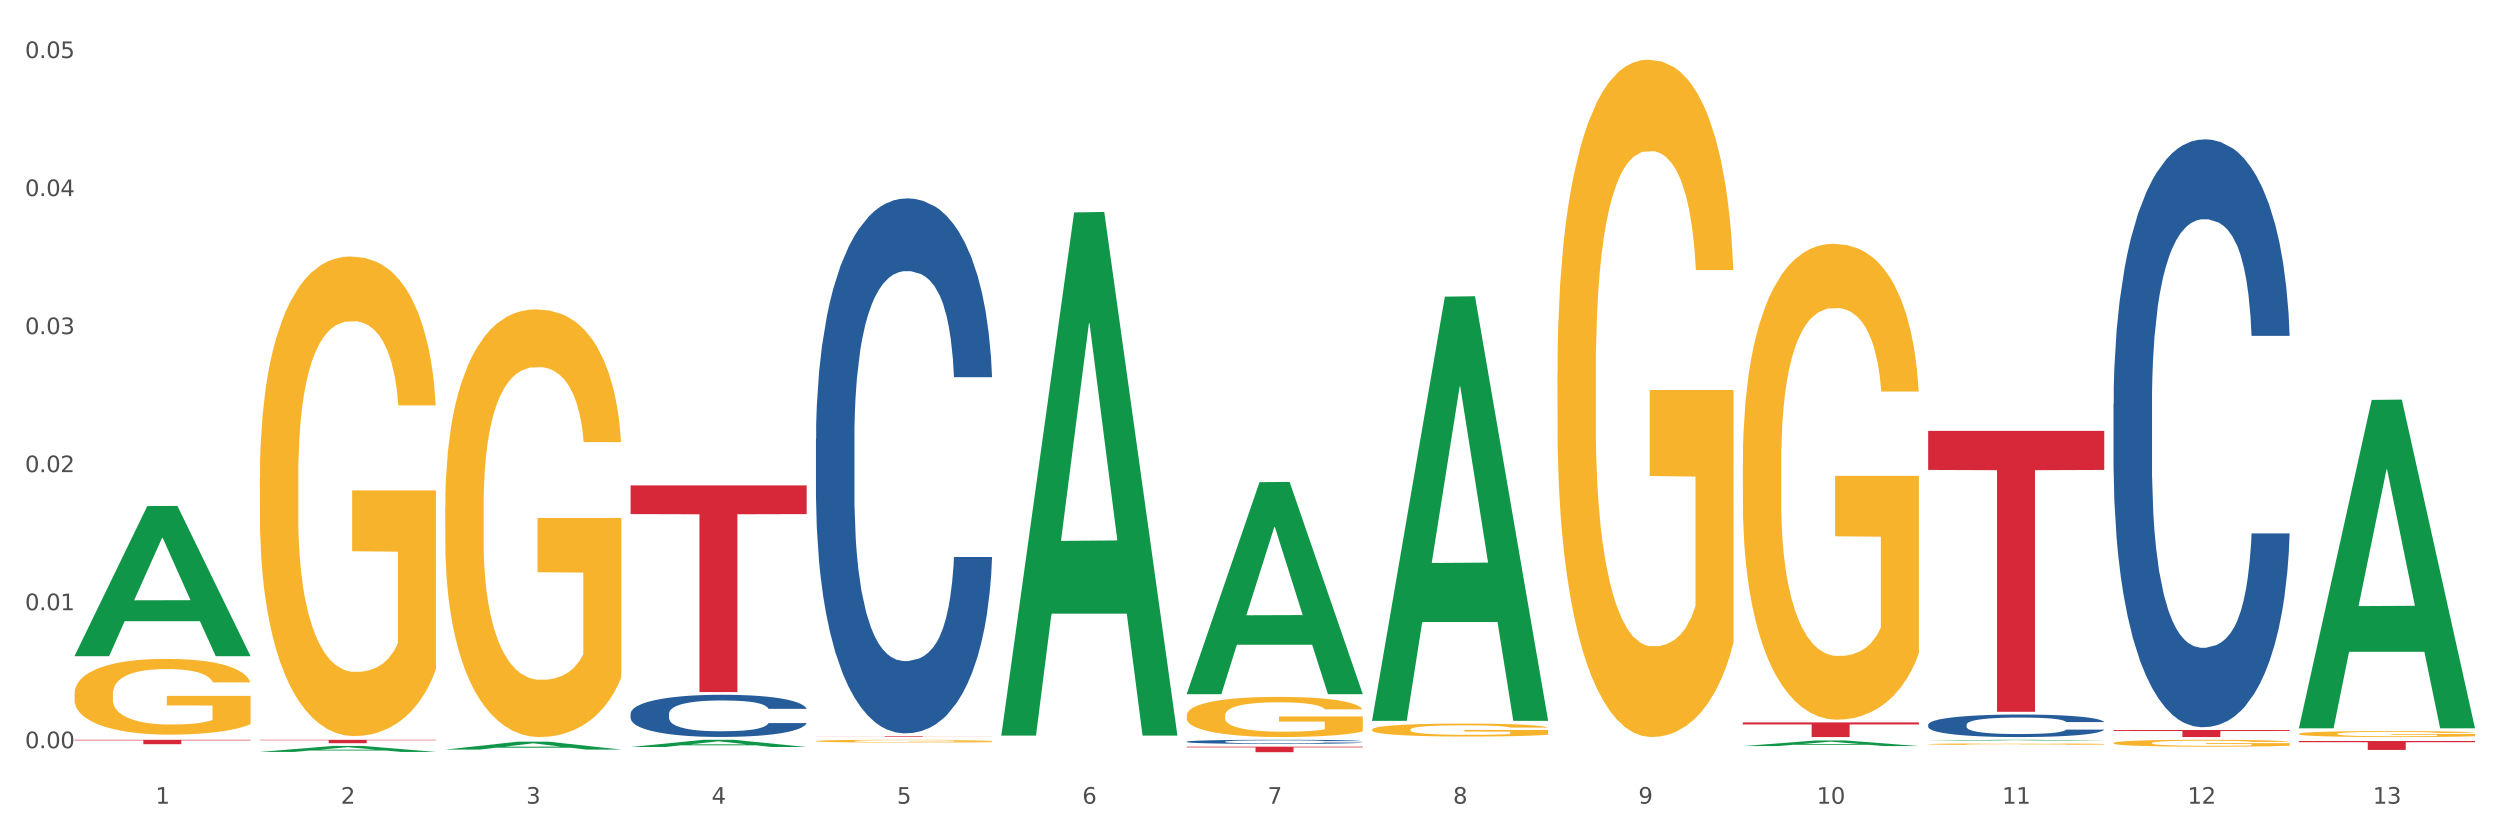 <?xml version="1.0" encoding="utf-8" standalone="no"?>
<!DOCTYPE svg PUBLIC "-//W3C//DTD SVG 1.1//EN"
  "http://www.w3.org/Graphics/SVG/1.1/DTD/svg11.dtd">
<svg xmlns:xlink="http://www.w3.org/1999/xlink" width="1080pt" height="360pt" viewBox="0 0 1080 360" xmlns="http://www.w3.org/2000/svg" version="1.1">
 <rect x="0" y="0" width="1080" height="360" fill="#333333" stroke="none"/>
 <defs>
  <style type="text/css">*{stroke-linejoin: round; stroke-linecap: butt}</style>
 </defs>
 <g id="figure_1">
  <g id="patch_1">
   <path d="M 0 360 
L 1080 360 
L 1080 0 
L 0 0 
z
" style="fill: #ffffff; stroke: #ffffff; stroke-linejoin: miter"/>
  </g>
  <g id="axes_1">
   <g id="matplotlib.axis_1">
    <g id="xtick_1">
     <g id="text_1">
      <!-- 1 -->
      <g style="fill: #4d4d4d" transform="translate(67.159 347.204) scale(0.096 -0.096)">
       <defs>
        <path id="DejaVuSans-31" d="M 794 531 
L 1825 531 
L 1825 4091 
L 703 3866 
L 703 4441 
L 1819 4666 
L 2450 4666 
L 2450 531 
L 3481 531 
L 3481 0 
L 794 0 
L 794 531 
z
" transform="scale(0.016)"/>
       </defs>
       <use xlink:href="#DejaVuSans-31"/>
      </g>
     </g>
    </g>
    <g id="xtick_2">
     <g id="text_2">
      <!-- 2 -->
      <g style="fill: #4d4d4d" transform="translate(147.238 347.204) scale(0.096 -0.096)">
       <defs>
        <path id="DejaVuSans-32" d="M 1228 531 
L 3431 531 
L 3431 0 
L 469 0 
L 469 531 
Q 828 903 1448 1529 
Q 2069 2156 2228 2338 
Q 2531 2678 2651 2914 
Q 2772 3150 2772 3378 
Q 2772 3750 2511 3984 
Q 2250 4219 1831 4219 
Q 1534 4219 1204 4116 
Q 875 4013 500 3803 
L 500 4441 
Q 881 4594 1212 4672 
Q 1544 4750 1819 4750 
Q 2544 4750 2975 4387 
Q 3406 4025 3406 3419 
Q 3406 3131 3298 2873 
Q 3191 2616 2906 2266 
Q 2828 2175 2409 1742 
Q 1991 1309 1228 531 
z
" transform="scale(0.016)"/>
       </defs>
       <use xlink:href="#DejaVuSans-32"/>
      </g>
     </g>
    </g>
    <g id="xtick_3">
     <g id="text_3">
      <!-- 3 -->
      <g style="fill: #4d4d4d" transform="translate(227.317 347.204) scale(0.096 -0.096)">
       <defs>
        <path id="DejaVuSans-33" d="M 2597 2516 
Q 3050 2419 3304 2112 
Q 3559 1806 3559 1356 
Q 3559 666 3084 287 
Q 2609 -91 1734 -91 
Q 1441 -91 1130 -33 
Q 819 25 488 141 
L 488 750 
Q 750 597 1062 519 
Q 1375 441 1716 441 
Q 2309 441 2620 675 
Q 2931 909 2931 1356 
Q 2931 1769 2642 2001 
Q 2353 2234 1838 2234 
L 1294 2234 
L 1294 2753 
L 1863 2753 
Q 2328 2753 2575 2939 
Q 2822 3125 2822 3475 
Q 2822 3834 2567 4026 
Q 2313 4219 1838 4219 
Q 1578 4219 1281 4162 
Q 984 4106 628 3988 
L 628 4550 
Q 988 4650 1302 4700 
Q 1616 4750 1894 4750 
Q 2613 4750 3031 4423 
Q 3450 4097 3450 3541 
Q 3450 3153 3228 2886 
Q 3006 2619 2597 2516 
z
" transform="scale(0.016)"/>
       </defs>
       <use xlink:href="#DejaVuSans-33"/>
      </g>
     </g>
    </g>
    <g id="xtick_4">
     <g id="text_4">
      <!-- 4 -->
      <g style="fill: #4d4d4d" transform="translate(307.396 347.204) scale(0.096 -0.096)">
       <defs>
        <path id="DejaVuSans-34" d="M 2419 4116 
L 825 1625 
L 2419 1625 
L 2419 4116 
z
M 2253 4666 
L 3047 4666 
L 3047 1625 
L 3713 1625 
L 3713 1100 
L 3047 1100 
L 3047 0 
L 2419 0 
L 2419 1100 
L 313 1100 
L 313 1709 
L 2253 4666 
z
" transform="scale(0.016)"/>
       </defs>
       <use xlink:href="#DejaVuSans-34"/>
      </g>
     </g>
    </g>
    <g id="xtick_5">
     <g id="text_5">
      <!-- 5 -->
      <g style="fill: #4d4d4d" transform="translate(387.475 347.204) scale(0.096 -0.096)">
       <defs>
        <path id="DejaVuSans-35" d="M 691 4666 
L 3169 4666 
L 3169 4134 
L 1269 4134 
L 1269 2991 
Q 1406 3038 1543 3061 
Q 1681 3084 1819 3084 
Q 2600 3084 3056 2656 
Q 3513 2228 3513 1497 
Q 3513 744 3044 326 
Q 2575 -91 1722 -91 
Q 1428 -91 1123 -41 
Q 819 9 494 109 
L 494 744 
Q 775 591 1075 516 
Q 1375 441 1709 441 
Q 2250 441 2565 725 
Q 2881 1009 2881 1497 
Q 2881 1984 2565 2268 
Q 2250 2553 1709 2553 
Q 1456 2553 1204 2497 
Q 953 2441 691 2322 
L 691 4666 
z
" transform="scale(0.016)"/>
       </defs>
       <use xlink:href="#DejaVuSans-35"/>
      </g>
     </g>
    </g>
    <g id="xtick_6">
     <g id="text_6">
      <!-- 6 -->
      <g style="fill: #4d4d4d" transform="translate(467.554 347.204) scale(0.096 -0.096)">
       <defs>
        <path id="DejaVuSans-36" d="M 2113 2584 
Q 1688 2584 1439 2293 
Q 1191 2003 1191 1497 
Q 1191 994 1439 701 
Q 1688 409 2113 409 
Q 2538 409 2786 701 
Q 3034 994 3034 1497 
Q 3034 2003 2786 2293 
Q 2538 2584 2113 2584 
z
M 3366 4563 
L 3366 3988 
Q 3128 4100 2886 4159 
Q 2644 4219 2406 4219 
Q 1781 4219 1451 3797 
Q 1122 3375 1075 2522 
Q 1259 2794 1537 2939 
Q 1816 3084 2150 3084 
Q 2853 3084 3261 2657 
Q 3669 2231 3669 1497 
Q 3669 778 3244 343 
Q 2819 -91 2113 -91 
Q 1303 -91 875 529 
Q 447 1150 447 2328 
Q 447 3434 972 4092 
Q 1497 4750 2381 4750 
Q 2619 4750 2861 4703 
Q 3103 4656 3366 4563 
z
" transform="scale(0.016)"/>
       </defs>
       <use xlink:href="#DejaVuSans-36"/>
      </g>
     </g>
    </g>
    <g id="xtick_7">
     <g id="text_7">
      <!-- 7 -->
      <g style="fill: #4d4d4d" transform="translate(547.634 347.204) scale(0.096 -0.096)">
       <defs>
        <path id="DejaVuSans-37" d="M 525 4666 
L 3525 4666 
L 3525 4397 
L 1831 0 
L 1172 0 
L 2766 4134 
L 525 4134 
L 525 4666 
z
" transform="scale(0.016)"/>
       </defs>
       <use xlink:href="#DejaVuSans-37"/>
      </g>
     </g>
    </g>
    <g id="xtick_8">
     <g id="text_8">
      <!-- 8 -->
      <g style="fill: #4d4d4d" transform="translate(627.713 347.204) scale(0.096 -0.096)">
       <defs>
        <path id="DejaVuSans-38" d="M 2034 2216 
Q 1584 2216 1326 1975 
Q 1069 1734 1069 1313 
Q 1069 891 1326 650 
Q 1584 409 2034 409 
Q 2484 409 2743 651 
Q 3003 894 3003 1313 
Q 3003 1734 2745 1975 
Q 2488 2216 2034 2216 
z
M 1403 2484 
Q 997 2584 770 2862 
Q 544 3141 544 3541 
Q 544 4100 942 4425 
Q 1341 4750 2034 4750 
Q 2731 4750 3128 4425 
Q 3525 4100 3525 3541 
Q 3525 3141 3298 2862 
Q 3072 2584 2669 2484 
Q 3125 2378 3379 2068 
Q 3634 1759 3634 1313 
Q 3634 634 3220 271 
Q 2806 -91 2034 -91 
Q 1263 -91 848 271 
Q 434 634 434 1313 
Q 434 1759 690 2068 
Q 947 2378 1403 2484 
z
M 1172 3481 
Q 1172 3119 1398 2916 
Q 1625 2713 2034 2713 
Q 2441 2713 2670 2916 
Q 2900 3119 2900 3481 
Q 2900 3844 2670 4047 
Q 2441 4250 2034 4250 
Q 1625 4250 1398 4047 
Q 1172 3844 1172 3481 
z
" transform="scale(0.016)"/>
       </defs>
       <use xlink:href="#DejaVuSans-38"/>
      </g>
     </g>
    </g>
    <g id="xtick_9">
     <g id="text_9">
      <!-- 9 -->
      <g style="fill: #4d4d4d" transform="translate(707.792 347.204) scale(0.096 -0.096)">
       <defs>
        <path id="DejaVuSans-39" d="M 703 97 
L 703 672 
Q 941 559 1184 500 
Q 1428 441 1663 441 
Q 2288 441 2617 861 
Q 2947 1281 2994 2138 
Q 2813 1869 2534 1725 
Q 2256 1581 1919 1581 
Q 1219 1581 811 2004 
Q 403 2428 403 3163 
Q 403 3881 828 4315 
Q 1253 4750 1959 4750 
Q 2769 4750 3195 4129 
Q 3622 3509 3622 2328 
Q 3622 1225 3098 567 
Q 2575 -91 1691 -91 
Q 1453 -91 1209 -44 
Q 966 3 703 97 
z
M 1959 2075 
Q 2384 2075 2632 2365 
Q 2881 2656 2881 3163 
Q 2881 3666 2632 3958 
Q 2384 4250 1959 4250 
Q 1534 4250 1286 3958 
Q 1038 3666 1038 3163 
Q 1038 2656 1286 2365 
Q 1534 2075 1959 2075 
z
" transform="scale(0.016)"/>
       </defs>
       <use xlink:href="#DejaVuSans-39"/>
      </g>
     </g>
    </g>
    <g id="xtick_10">
     <g id="text_10">
      <!-- 10 -->
      <g style="fill: #4d4d4d" transform="translate(784.817 347.204) scale(0.096 -0.096)">
       <defs>
        <path id="DejaVuSans-30" d="M 2034 4250 
Q 1547 4250 1301 3770 
Q 1056 3291 1056 2328 
Q 1056 1369 1301 889 
Q 1547 409 2034 409 
Q 2525 409 2770 889 
Q 3016 1369 3016 2328 
Q 3016 3291 2770 3770 
Q 2525 4250 2034 4250 
z
M 2034 4750 
Q 2819 4750 3233 4129 
Q 3647 3509 3647 2328 
Q 3647 1150 3233 529 
Q 2819 -91 2034 -91 
Q 1250 -91 836 529 
Q 422 1150 422 2328 
Q 422 3509 836 4129 
Q 1250 4750 2034 4750 
z
" transform="scale(0.016)"/>
       </defs>
       <use xlink:href="#DejaVuSans-31"/>
       <use xlink:href="#DejaVuSans-30" transform="translate(63.623 0)"/>
      </g>
     </g>
    </g>
    <g id="xtick_11">
     <g id="text_11">
      <!-- 11 -->
      <g style="fill: #4d4d4d" transform="translate(864.896 347.204) scale(0.096 -0.096)">
       <use xlink:href="#DejaVuSans-31"/>
       <use xlink:href="#DejaVuSans-31" transform="translate(63.623 0)"/>
      </g>
     </g>
    </g>
    <g id="xtick_12">
     <g id="text_12">
      <!-- 12 -->
      <g style="fill: #4d4d4d" transform="translate(944.975 347.204) scale(0.096 -0.096)">
       <use xlink:href="#DejaVuSans-31"/>
       <use xlink:href="#DejaVuSans-32" transform="translate(63.623 0)"/>
      </g>
     </g>
    </g>
    <g id="xtick_13">
     <g id="text_13">
      <!-- 13 -->
      <g style="fill: #4d4d4d" transform="translate(1025.054 347.204) scale(0.096 -0.096)">
       <use xlink:href="#DejaVuSans-31"/>
       <use xlink:href="#DejaVuSans-33" transform="translate(63.623 0)"/>
      </g>
     </g>
    </g>
    <g id="xtick_14"/>
    <g id="xtick_15"/>
    <g id="xtick_16"/>
    <g id="xtick_17"/>
    <g id="xtick_18"/>
    <g id="xtick_19"/>
    <g id="xtick_20"/>
    <g id="xtick_21"/>
    <g id="xtick_22"/>
    <g id="xtick_23"/>
    <g id="xtick_24"/>
    <g id="xtick_25"/>
   </g>
   <g id="matplotlib.axis_2">
    <g id="ytick_1">
     <g id="text_14">
      <!-- 0.00 -->
      <g style="fill: #4d4d4d" transform="translate(10.8 323.233) scale(0.096 -0.096)">
       <defs>
        <path id="DejaVuSans-2e" d="M 684 794 
L 1344 794 
L 1344 0 
L 684 0 
L 684 794 
z
" transform="scale(0.016)"/>
       </defs>
       <use xlink:href="#DejaVuSans-30"/>
       <use xlink:href="#DejaVuSans-2e" transform="translate(63.623 0)"/>
       <use xlink:href="#DejaVuSans-30" transform="translate(95.41 0)"/>
       <use xlink:href="#DejaVuSans-30" transform="translate(159.033 0)"/>
      </g>
     </g>
    </g>
    <g id="ytick_2">
     <g id="text_15">
      <!-- 0.01 -->
      <g style="fill: #4d4d4d" transform="translate(10.8 263.604) scale(0.096 -0.096)">
       <use xlink:href="#DejaVuSans-30"/>
       <use xlink:href="#DejaVuSans-2e" transform="translate(63.623 0)"/>
       <use xlink:href="#DejaVuSans-30" transform="translate(95.41 0)"/>
       <use xlink:href="#DejaVuSans-31" transform="translate(159.033 0)"/>
      </g>
     </g>
    </g>
    <g id="ytick_3">
     <g id="text_16">
      <!-- 0.02 -->
      <g style="fill: #4d4d4d" transform="translate(10.8 203.975) scale(0.096 -0.096)">
       <use xlink:href="#DejaVuSans-30"/>
       <use xlink:href="#DejaVuSans-2e" transform="translate(63.623 0)"/>
       <use xlink:href="#DejaVuSans-30" transform="translate(95.41 0)"/>
       <use xlink:href="#DejaVuSans-32" transform="translate(159.033 0)"/>
      </g>
     </g>
    </g>
    <g id="ytick_4">
     <g id="text_17">
      <!-- 0.03 -->
      <g style="fill: #4d4d4d" transform="translate(10.8 144.346) scale(0.096 -0.096)">
       <use xlink:href="#DejaVuSans-30"/>
       <use xlink:href="#DejaVuSans-2e" transform="translate(63.623 0)"/>
       <use xlink:href="#DejaVuSans-30" transform="translate(95.41 0)"/>
       <use xlink:href="#DejaVuSans-33" transform="translate(159.033 0)"/>
      </g>
     </g>
    </g>
    <g id="ytick_5">
     <g id="text_18">
      <!-- 0.04 -->
      <g style="fill: #4d4d4d" transform="translate(10.8 84.716) scale(0.096 -0.096)">
       <use xlink:href="#DejaVuSans-30"/>
       <use xlink:href="#DejaVuSans-2e" transform="translate(63.623 0)"/>
       <use xlink:href="#DejaVuSans-30" transform="translate(95.41 0)"/>
       <use xlink:href="#DejaVuSans-34" transform="translate(159.033 0)"/>
      </g>
     </g>
    </g>
    <g id="ytick_6">
     <g id="text_19">
      <!-- 0.05 -->
      <g style="fill: #4d4d4d" transform="translate(10.8 25.087) scale(0.096 -0.096)">
       <use xlink:href="#DejaVuSans-30"/>
       <use xlink:href="#DejaVuSans-2e" transform="translate(63.623 0)"/>
       <use xlink:href="#DejaVuSans-30" transform="translate(95.41 0)"/>
       <use xlink:href="#DejaVuSans-35" transform="translate(159.033 0)"/>
      </g>
     </g>
    </g>
    <g id="ytick_7"/>
    <g id="ytick_8"/>
    <g id="ytick_9"/>
    <g id="ytick_10"/>
    <g id="ytick_11"/>
   </g>
   <g id="PolyCollection_1">
    <path d="M 32.175 283.346 
L 32.253 283.285 
L 63.625 218.617 
L 76.644 218.556 
L 108.25 283.468 
L 93.192 283.468 
L 86.369 268.352 
L 53.978 268.352 
L 53.743 268.596 
L 47.155 283.468 
L 32.175 283.468 
L 32.175 283.346 
L 58.056 259.331 
L 82.291 259.271 
L 70.291 232.392 
L 70.134 232.27 
L 69.977 232.453 
L 57.978 259.271 
L 58.056 259.331 
L 32.175 283.346 
z
" clip-path="url(#pe9f7fe0721)" style="fill: #109648"/>
    <path d="M 913.046 315.354 
L 989.121 315.354 
L 989.121 315.777 
L 959.196 315.78 
L 959.196 318.399 
L 942.791 318.399 
L 942.791 315.78 
L 913.046 315.777 
L 913.046 315.356 
L 913.046 315.354 
z
" clip-path="url(#pe9f7fe0721)" style="fill: #d62839"/>
    <path d="M 832.967 186.144 
L 909.042 186.144 
L 909.042 203.009 
L 879.116 203.123 
L 879.116 307.499 
L 862.712 307.499 
L 862.712 203.123 
L 832.967 203.009 
L 832.967 186.258 
L 832.967 186.144 
z
" clip-path="url(#pe9f7fe0721)" style="fill: #d62839"/>
    <path d="M 752.887 312.086 
L 828.963 312.086 
L 828.963 312.965 
L 799.037 312.971 
L 799.037 318.411 
L 782.632 318.411 
L 782.632 312.971 
L 752.887 312.965 
L 752.887 312.092 
L 752.887 312.086 
z
" clip-path="url(#pe9f7fe0721)" style="fill: #d62839"/>
    <path d="M 512.65 322.548 
L 588.725 322.548 
L 588.725 322.882 
L 558.8 322.884 
L 558.8 324.95 
L 542.395 324.95 
L 542.395 322.884 
L 512.65 322.882 
L 512.65 322.55 
L 512.65 322.548 
z
" clip-path="url(#pe9f7fe0721)" style="fill: #d62839"/>
    <path d="M 352.492 317.997 
L 428.567 317.997 
L 428.567 318.036 
L 398.641 318.036 
L 398.641 318.277 
L 382.237 318.277 
L 382.237 318.036 
L 352.492 318.036 
L 352.492 317.997 
L 352.492 317.997 
z
" clip-path="url(#pe9f7fe0721)" style="fill: #d62839"/>
    <path d="M 272.412 209.68 
L 348.488 209.68 
L 348.488 222.087 
L 318.562 222.171 
L 318.562 298.96 
L 302.157 298.96 
L 302.157 222.171 
L 272.412 222.087 
L 272.412 209.764 
L 272.412 209.68 
z
" clip-path="url(#pe9f7fe0721)" style="fill: #d62839"/>
    <path d="M 112.254 319.586 
L 188.329 319.586 
L 188.329 319.792 
L 158.404 319.793 
L 158.404 321.069 
L 141.999 321.069 
L 141.999 319.793 
L 112.254 319.792 
L 112.254 319.587 
L 112.254 319.586 
z
" clip-path="url(#pe9f7fe0721)" style="fill: #d62839"/>
    <path d="M 32.175 319.586 
L 108.25 319.586 
L 108.25 319.852 
L 78.325 319.854 
L 78.325 321.498 
L 61.92 321.498 
L 61.92 319.854 
L 32.175 319.852 
L 32.175 319.588 
L 32.175 319.586 
z
" clip-path="url(#pe9f7fe0721)" style="fill: #d62839"/>
    <path d="M 272.412 308.324 
L 272.502 308.308 
L 272.502 307.842 
L 272.772 307.209 
L 273.761 306.044 
L 275.02 305.162 
L 277.178 304.13 
L 278.347 303.697 
L 279.876 303.214 
L 283.023 302.432 
L 286.62 301.766 
L 289.138 301.4 
L 291.027 301.167 
L 295.253 300.751 
L 297.681 300.568 
L 300.199 300.418 
L 302.357 300.318 
L 305.954 300.202 
L 308.831 300.152 
L 312.159 300.135 
L 314.946 300.152 
L 318.633 300.218 
L 324.028 300.418 
L 326.097 300.535 
L 328.884 300.734 
L 331.762 301.001 
L 334.1 301.267 
L 336.798 301.65 
L 339.585 302.149 
L 342.283 302.782 
L 344.171 303.364 
L 345.7 303.98 
L 347.049 304.729 
L 348.038 305.545 
L 348.488 306.227 
L 332.032 306.227 
L 331.582 305.611 
L 330.683 304.946 
L 329.784 304.496 
L 328.794 304.13 
L 327.266 303.714 
L 325.917 303.448 
L 323.669 303.131 
L 321.601 302.932 
L 319.892 302.815 
L 317.824 302.715 
L 313.418 302.615 
L 310.27 302.615 
L 308.292 302.649 
L 305.864 302.732 
L 303.796 302.848 
L 301.368 303.048 
L 299.479 303.264 
L 297.591 303.547 
L 296.512 303.747 
L 294.893 304.113 
L 293.814 304.413 
L 292.375 304.929 
L 291.566 305.295 
L 290.127 306.244 
L 289.498 306.943 
L 289.228 307.426 
L 289.048 307.958 
L 289.048 310.555 
L 289.588 311.72 
L 290.037 312.219 
L 290.757 312.785 
L 292.106 313.518 
L 294.084 314.233 
L 296.152 314.749 
L 297.861 315.066 
L 299.479 315.299 
L 301.098 315.482 
L 303.076 315.648 
L 304.695 315.748 
L 307.123 315.848 
L 310 315.898 
L 312.249 315.898 
L 316.835 315.815 
L 318.903 315.731 
L 320.881 315.615 
L 323.039 315.432 
L 324.748 315.232 
L 325.737 315.082 
L 327.356 314.766 
L 328.615 314.433 
L 329.694 314.05 
L 330.413 313.717 
L 331.222 313.218 
L 331.852 312.652 
L 332.032 312.352 
L 348.488 312.352 
L 348.128 312.952 
L 347.498 313.534 
L 346.24 314.317 
L 345.25 314.766 
L 343.722 315.315 
L 342.103 315.781 
L 339.855 316.297 
L 337.787 316.68 
L 335.629 317.013 
L 333.291 317.313 
L 329.064 317.729 
L 327.535 317.845 
L 324.298 318.045 
L 321.78 318.161 
L 318.094 318.278 
L 314.317 318.345 
L 310.36 318.361 
L 306.853 318.328 
L 302.986 318.228 
L 300.558 318.128 
L 297.861 317.978 
L 294.713 317.745 
L 291.746 317.462 
L 288.958 317.13 
L 286.351 316.747 
L 283.923 316.314 
L 280.775 315.598 
L 278.437 314.899 
L 276.729 314.25 
L 275.56 313.701 
L 274.391 313.002 
L 273.761 312.519 
L 272.772 311.354 
L 272.412 310.272 
L 272.412 308.324 
z
" clip-path="url(#pe9f7fe0721)" style="fill: #255c99"/>
    <path d="M 352.492 189.546 
L 352.582 189.335 
L 352.582 183.425 
L 352.851 175.405 
L 353.84 160.63 
L 355.099 149.443 
L 357.258 136.357 
L 358.427 130.869 
L 359.955 124.748 
L 363.103 114.827 
L 366.699 106.385 
L 369.217 101.741 
L 371.106 98.786 
L 375.332 93.509 
L 377.76 91.188 
L 380.278 89.288 
L 382.436 88.022 
L 386.033 86.544 
L 388.911 85.911 
L 392.238 85.7 
L 395.025 85.911 
L 398.712 86.755 
L 404.108 89.288 
L 406.176 90.766 
L 408.963 93.298 
L 411.841 96.675 
L 414.179 100.053 
L 416.877 104.907 
L 419.664 111.239 
L 422.362 119.26 
L 424.25 126.647 
L 425.779 134.457 
L 427.128 143.955 
L 428.117 154.298 
L 428.567 162.951 
L 412.111 162.951 
L 411.661 155.142 
L 410.762 146.699 
L 409.863 141 
L 408.874 136.357 
L 407.345 131.08 
L 405.996 127.703 
L 403.748 123.692 
L 401.68 121.16 
L 399.971 119.682 
L 397.903 118.416 
L 393.497 117.149 
L 390.349 117.149 
L 388.371 117.571 
L 385.943 118.627 
L 383.875 120.104 
L 381.447 122.637 
L 379.559 125.381 
L 377.67 128.969 
L 376.591 131.502 
L 374.972 136.146 
L 373.893 139.945 
L 372.455 146.488 
L 371.645 151.132 
L 370.207 163.163 
L 369.577 172.027 
L 369.307 178.148 
L 369.127 184.903 
L 369.127 217.83 
L 369.667 232.605 
L 370.117 238.937 
L 370.836 246.113 
L 372.185 255.4 
L 374.163 264.476 
L 376.231 271.019 
L 377.94 275.03 
L 379.559 277.985 
L 381.177 280.306 
L 383.155 282.417 
L 384.774 283.683 
L 387.202 284.95 
L 390.08 285.583 
L 392.328 285.583 
L 396.914 284.528 
L 398.982 283.472 
L 400.96 281.995 
L 403.118 279.673 
L 404.827 277.14 
L 405.816 275.241 
L 407.435 271.23 
L 408.694 267.009 
L 409.773 262.154 
L 410.492 257.933 
L 411.302 251.601 
L 411.931 244.424 
L 412.111 240.625 
L 428.567 240.625 
L 428.207 248.224 
L 427.578 255.611 
L 426.319 265.531 
L 425.33 271.23 
L 423.801 278.196 
L 422.182 284.106 
L 419.934 290.649 
L 417.866 295.503 
L 415.708 299.725 
L 413.37 303.524 
L 409.143 308.801 
L 407.615 310.278 
L 404.377 312.811 
L 401.86 314.289 
L 398.173 315.766 
L 394.396 316.61 
L 390.439 316.821 
L 386.932 316.399 
L 383.066 315.133 
L 380.638 313.866 
L 377.94 311.967 
L 374.793 309.012 
L 371.825 305.424 
L 369.038 301.202 
L 366.43 296.348 
L 364.002 290.86 
L 360.854 281.784 
L 358.516 272.919 
L 356.808 264.687 
L 355.639 257.722 
L 354.47 248.857 
L 353.84 242.736 
L 352.851 227.961 
L 352.492 214.241 
L 352.492 189.546 
z
" clip-path="url(#pe9f7fe0721)" style="fill: #255c99"/>
    <path d="M 993.125 320.103 
L 1069.2 320.103 
L 1069.2 320.641 
L 1039.275 320.645 
L 1039.275 323.979 
L 1022.87 323.979 
L 1022.87 320.645 
L 993.125 320.641 
L 993.125 320.106 
L 993.125 320.103 
z
" clip-path="url(#pe9f7fe0721)" style="fill: #d62839"/>
    <path d="M 512.65 320.389 
L 512.74 320.387 
L 512.74 320.341 
L 513.01 320.279 
L 513.999 320.165 
L 515.258 320.079 
L 517.416 319.978 
L 518.585 319.935 
L 520.114 319.888 
L 523.261 319.811 
L 526.858 319.746 
L 529.376 319.71 
L 531.264 319.687 
L 535.49 319.646 
L 537.918 319.628 
L 540.436 319.614 
L 542.594 319.604 
L 546.191 319.593 
L 549.069 319.588 
L 552.396 319.586 
L 555.184 319.588 
L 558.871 319.594 
L 564.266 319.614 
L 566.334 319.625 
L 569.122 319.645 
L 571.999 319.671 
L 574.337 319.697 
L 577.035 319.735 
L 579.823 319.783 
L 582.52 319.845 
L 584.409 319.903 
L 585.937 319.963 
L 587.286 320.036 
L 588.275 320.116 
L 588.725 320.183 
L 572.269 320.183 
L 571.819 320.123 
L 570.92 320.058 
L 570.021 320.014 
L 569.032 319.978 
L 567.503 319.937 
L 566.154 319.911 
L 563.906 319.88 
L 561.838 319.86 
L 560.129 319.849 
L 558.061 319.839 
L 553.655 319.829 
L 550.508 319.829 
L 548.529 319.832 
L 546.101 319.841 
L 544.033 319.852 
L 541.605 319.872 
L 539.717 319.893 
L 537.828 319.921 
L 536.749 319.94 
L 535.131 319.976 
L 534.052 320.005 
L 532.613 320.056 
L 531.804 320.092 
L 530.365 320.185 
L 529.735 320.253 
L 529.466 320.301 
L 529.286 320.353 
L 529.286 320.607 
L 529.825 320.722 
L 530.275 320.771 
L 530.994 320.826 
L 532.343 320.898 
L 534.321 320.968 
L 536.39 321.019 
L 538.098 321.05 
L 539.717 321.072 
L 541.335 321.09 
L 543.314 321.107 
L 544.932 321.117 
L 547.36 321.126 
L 550.238 321.131 
L 552.486 321.131 
L 557.072 321.123 
L 559.14 321.115 
L 561.119 321.103 
L 563.277 321.086 
L 564.985 321.066 
L 565.974 321.051 
L 567.593 321.02 
L 568.852 320.988 
L 569.931 320.95 
L 570.65 320.917 
L 571.46 320.869 
L 572.089 320.813 
L 572.269 320.784 
L 588.725 320.784 
L 588.365 320.842 
L 587.736 320.9 
L 586.477 320.976 
L 585.488 321.02 
L 583.959 321.074 
L 582.341 321.12 
L 580.092 321.17 
L 578.024 321.208 
L 575.866 321.241 
L 573.528 321.27 
L 569.302 321.311 
L 567.773 321.322 
L 564.536 321.342 
L 562.018 321.353 
L 558.331 321.365 
L 554.554 321.371 
L 550.598 321.373 
L 547.091 321.369 
L 543.224 321.36 
L 540.796 321.35 
L 538.098 321.335 
L 534.951 321.312 
L 531.983 321.285 
L 529.196 321.252 
L 526.588 321.214 
L 524.16 321.172 
L 521.013 321.102 
L 518.675 321.033 
L 516.966 320.97 
L 515.797 320.916 
L 514.628 320.847 
L 513.999 320.8 
L 513.01 320.686 
L 512.65 320.58 
L 512.65 320.389 
z
" clip-path="url(#pe9f7fe0721)" style="fill: #255c99"/>
    <path d="M 913.046 174.309 
L 913.136 174.077 
L 913.136 167.582 
L 913.405 158.767 
L 914.395 142.531 
L 915.653 130.237 
L 917.812 115.856 
L 918.981 109.825 
L 920.509 103.098 
L 923.657 92.196 
L 927.254 82.918 
L 929.771 77.815 
L 931.66 74.567 
L 935.886 68.768 
L 938.314 66.217 
L 940.832 64.129 
L 942.99 62.738 
L 946.587 61.114 
L 949.465 60.418 
L 952.792 60.186 
L 955.579 60.418 
L 959.266 61.346 
L 964.662 64.129 
L 966.73 65.753 
L 969.518 68.536 
L 972.395 72.248 
L 974.733 75.959 
L 977.431 81.294 
L 980.218 88.253 
L 982.916 97.067 
L 984.805 105.186 
L 986.333 113.768 
L 987.682 124.206 
L 988.671 135.572 
L 989.121 145.082 
L 972.665 145.082 
L 972.215 136.5 
L 971.316 127.221 
L 970.417 120.959 
L 969.428 115.856 
L 967.899 110.057 
L 966.55 106.345 
L 964.302 101.938 
L 962.234 99.155 
L 960.525 97.531 
L 958.457 96.139 
L 954.051 94.747 
L 950.903 94.747 
L 948.925 95.211 
L 946.497 96.371 
L 944.429 97.995 
L 942.001 100.778 
L 940.113 103.794 
L 938.224 107.737 
L 937.145 110.521 
L 935.527 115.624 
L 934.447 119.799 
L 933.009 126.989 
L 932.199 132.092 
L 930.761 145.314 
L 930.131 155.056 
L 929.861 161.783 
L 929.681 169.206 
L 929.681 205.391 
L 930.221 221.628 
L 930.671 228.586 
L 931.39 236.473 
L 932.739 246.679 
L 934.717 256.653 
L 936.785 263.844 
L 938.494 268.251 
L 940.113 271.498 
L 941.731 274.05 
L 943.71 276.369 
L 945.328 277.761 
L 947.756 279.153 
L 950.634 279.849 
L 952.882 279.849 
L 957.468 278.689 
L 959.536 277.529 
L 961.514 275.905 
L 963.673 273.354 
L 965.381 270.57 
L 966.37 268.483 
L 967.989 264.076 
L 969.248 259.437 
L 970.327 254.102 
L 971.046 249.462 
L 971.856 242.504 
L 972.485 234.617 
L 972.665 230.442 
L 989.121 230.442 
L 988.761 238.792 
L 988.132 246.911 
L 986.873 257.813 
L 985.884 264.076 
L 984.355 271.73 
L 982.736 278.225 
L 980.488 285.416 
L 978.42 290.751 
L 976.262 295.39 
L 973.924 299.565 
L 969.697 305.364 
L 968.169 306.988 
L 964.931 309.771 
L 962.414 311.395 
L 958.727 313.019 
L 954.95 313.946 
L 950.993 314.178 
L 947.486 313.714 
L 943.62 312.323 
L 941.192 310.931 
L 938.494 308.843 
L 935.347 305.596 
L 932.379 301.653 
L 929.592 297.014 
L 926.984 291.679 
L 924.556 285.648 
L 921.409 275.674 
L 919.071 265.931 
L 917.362 256.885 
L 916.193 249.23 
L 915.024 239.488 
L 914.395 232.762 
L 913.405 216.525 
L 913.046 201.447 
L 913.046 174.309 
z
" clip-path="url(#pe9f7fe0721)" style="fill: #255c99"/>
    <path d="M 993.125 317.015 
L 993.215 317.013 
L 993.215 316.927 
L 993.394 316.854 
L 994.292 316.676 
L 995.64 316.529 
L 996.628 316.451 
L 997.616 316.387 
L 998.783 316.323 
L 1000.22 316.257 
L 1002.825 316.16 
L 1004.442 316.11 
L 1006.418 316.058 
L 1010.01 315.982 
L 1012.615 315.939 
L 1015.31 315.904 
L 1019.711 315.861 
L 1022.585 315.842 
L 1025.639 315.828 
L 1029.321 315.819 
L 1032.105 315.816 
L 1038.213 315.823 
L 1043.422 315.845 
L 1045.937 315.861 
L 1049.171 315.89 
L 1050.877 315.909 
L 1053.662 315.947 
L 1056.536 315.996 
L 1058.512 316.039 
L 1061.476 316.12 
L 1063.721 316.2 
L 1065.787 316.3 
L 1066.865 316.368 
L 1067.673 316.432 
L 1068.392 316.506 
L 1069.11 316.622 
L 1052.943 316.622 
L 1052.314 316.539 
L 1051.326 316.461 
L 1049.889 316.385 
L 1048.632 316.338 
L 1046.476 316.278 
L 1044.5 316.24 
L 1042.434 316.212 
L 1039.92 316.188 
L 1037.944 316.176 
L 1035.159 316.167 
L 1029.68 316.169 
L 1025.998 316.188 
L 1023.483 316.212 
L 1021.866 316.233 
L 1020.429 316.257 
L 1018.813 316.29 
L 1016.926 316.34 
L 1015.579 316.385 
L 1014.232 316.442 
L 1013.154 316.499 
L 1012.166 316.565 
L 1011.358 316.636 
L 1010.729 316.71 
L 1010.19 316.8 
L 1009.741 316.949 
L 1009.741 317.273 
L 1009.921 317.347 
L 1010.37 317.444 
L 1010.909 317.517 
L 1011.807 317.605 
L 1012.615 317.664 
L 1014.142 317.75 
L 1015.849 317.821 
L 1017.196 317.866 
L 1018.543 317.904 
L 1020.878 317.956 
L 1023.483 317.998 
L 1025.728 318.025 
L 1028.782 318.048 
L 1030.848 318.058 
L 1032.644 318.062 
L 1037.045 318.062 
L 1040.189 318.055 
L 1043.692 318.039 
L 1046.386 318.017 
L 1048.632 317.991 
L 1051.147 317.949 
L 1052.763 317.908 
L 1052.763 317.413 
L 1033.004 317.411 
L 1033.004 317.082 
L 1069.2 317.082 
L 1069.2 318.048 
L 1067.673 318.098 
L 1065.967 318.143 
L 1064.17 318.183 
L 1061.476 318.233 
L 1058.242 318.28 
L 1055.368 318.314 
L 1052.314 318.342 
L 1048.722 318.368 
L 1044.051 318.392 
L 1041.177 318.401 
L 1037.584 318.408 
L 1033.363 318.411 
L 1029.68 318.406 
L 1026.088 318.394 
L 1022.315 318.373 
L 1018.633 318.342 
L 1015.849 318.311 
L 1013.064 318.273 
L 1010.1 318.224 
L 1007.765 318.176 
L 1005.969 318.134 
L 1003.993 318.079 
L 1001.837 318.008 
L 1000.22 317.944 
L 998.783 317.878 
L 997.256 317.792 
L 996.179 317.719 
L 995.101 317.626 
L 994.472 317.558 
L 993.754 317.451 
L 993.215 317.302 
L 993.125 317.015 
z
" clip-path="url(#pe9f7fe0721)" style="fill: #f7b32b"/>
    <path d="M 913.046 320.969 
L 913.135 320.966 
L 913.135 320.868 
L 913.315 320.783 
L 914.213 320.578 
L 915.561 320.409 
L 916.549 320.319 
L 917.537 320.245 
L 918.704 320.171 
L 920.141 320.094 
L 922.746 319.982 
L 924.363 319.925 
L 926.339 319.865 
L 929.931 319.777 
L 932.536 319.728 
L 935.231 319.687 
L 939.632 319.638 
L 942.506 319.616 
L 945.559 319.6 
L 949.242 319.589 
L 952.026 319.586 
L 958.134 319.594 
L 963.343 319.619 
L 965.858 319.638 
L 969.092 319.671 
L 970.798 319.693 
L 973.582 319.736 
L 976.457 319.794 
L 978.433 319.843 
L 981.397 319.936 
L 983.642 320.029 
L 985.708 320.144 
L 986.786 320.223 
L 987.594 320.297 
L 988.312 320.381 
L 989.031 320.515 
L 972.864 320.515 
L 972.235 320.42 
L 971.247 320.329 
L 969.81 320.242 
L 968.553 320.187 
L 966.397 320.119 
L 964.421 320.075 
L 962.355 320.042 
L 959.84 320.015 
L 957.864 320.001 
L 955.08 319.991 
L 949.601 319.993 
L 945.919 320.015 
L 943.404 320.042 
L 941.787 320.067 
L 940.35 320.094 
L 938.733 320.133 
L 936.847 320.19 
L 935.5 320.242 
L 934.153 320.308 
L 933.075 320.373 
L 932.087 320.45 
L 931.279 320.532 
L 930.65 320.616 
L 930.111 320.72 
L 929.662 320.892 
L 929.662 321.267 
L 929.841 321.352 
L 930.291 321.464 
L 930.829 321.548 
L 931.728 321.65 
L 932.536 321.718 
L 934.063 321.816 
L 935.769 321.898 
L 937.117 321.95 
L 938.464 321.994 
L 940.799 322.054 
L 943.404 322.103 
L 945.649 322.133 
L 948.703 322.161 
L 950.769 322.172 
L 952.565 322.177 
L 956.966 322.177 
L 960.11 322.169 
L 963.613 322.15 
L 966.307 322.125 
L 968.553 322.095 
L 971.068 322.046 
L 972.684 321.999 
L 972.684 321.428 
L 952.925 321.425 
L 952.925 321.046 
L 989.121 321.046 
L 989.121 322.161 
L 987.594 322.218 
L 985.887 322.27 
L 984.091 322.316 
L 981.397 322.374 
L 978.163 322.429 
L 975.289 322.467 
L 972.235 322.5 
L 968.643 322.53 
L 963.972 322.557 
L 961.098 322.568 
L 957.505 322.576 
L 953.284 322.579 
L 949.601 322.573 
L 946.009 322.56 
L 942.236 322.535 
L 938.554 322.5 
L 935.769 322.464 
L 932.985 322.42 
L 930.021 322.363 
L 927.686 322.308 
L 925.89 322.259 
L 923.914 322.196 
L 921.758 322.114 
L 920.141 322.04 
L 918.704 321.964 
L 917.177 321.865 
L 916.099 321.781 
L 915.022 321.674 
L 914.393 321.595 
L 913.674 321.472 
L 913.135 321.3 
L 913.046 320.969 
z
" clip-path="url(#pe9f7fe0721)" style="fill: #f7b32b"/>
    <path d="M 832.967 321.475 
L 833.056 321.474 
L 833.056 321.452 
L 833.236 321.433 
L 834.134 321.386 
L 835.481 321.347 
L 836.469 321.327 
L 837.457 321.31 
L 838.625 321.293 
L 840.062 321.276 
L 842.667 321.25 
L 844.283 321.237 
L 846.259 321.223 
L 849.852 321.203 
L 852.457 321.192 
L 855.151 321.183 
L 859.552 321.172 
L 862.427 321.167 
L 865.48 321.163 
L 869.163 321.16 
L 871.947 321.16 
L 878.055 321.162 
L 883.264 321.167 
L 885.779 321.172 
L 889.012 321.179 
L 890.719 321.184 
L 893.503 321.194 
L 896.377 321.207 
L 898.353 321.218 
L 901.317 321.239 
L 903.563 321.261 
L 905.629 321.287 
L 906.706 321.305 
L 907.515 321.322 
L 908.233 321.341 
L 908.952 321.371 
L 892.785 321.371 
L 892.156 321.35 
L 891.168 321.329 
L 889.731 321.309 
L 888.474 321.297 
L 886.318 321.281 
L 884.342 321.271 
L 882.276 321.264 
L 879.761 321.257 
L 877.785 321.254 
L 875.001 321.252 
L 869.522 321.253 
L 865.84 321.257 
L 863.325 321.264 
L 861.708 321.269 
L 860.271 321.276 
L 858.654 321.284 
L 856.768 321.297 
L 855.421 321.309 
L 854.074 321.324 
L 852.996 321.339 
L 852.008 321.357 
L 851.199 321.375 
L 850.571 321.395 
L 850.032 321.418 
L 849.583 321.457 
L 849.583 321.543 
L 849.762 321.562 
L 850.211 321.588 
L 850.75 321.607 
L 851.648 321.63 
L 852.457 321.646 
L 853.984 321.668 
L 855.69 321.687 
L 857.038 321.698 
L 858.385 321.708 
L 860.72 321.722 
L 863.325 321.733 
L 865.57 321.74 
L 868.624 321.746 
L 870.69 321.749 
L 872.486 321.75 
L 876.887 321.75 
L 880.031 321.748 
L 883.534 321.744 
L 886.228 321.738 
L 888.474 321.731 
L 890.988 321.72 
L 892.605 321.71 
L 892.605 321.58 
L 872.845 321.579 
L 872.845 321.492 
L 909.042 321.492 
L 909.042 321.746 
L 907.515 321.76 
L 905.808 321.771 
L 904.012 321.782 
L 901.317 321.795 
L 898.084 321.807 
L 895.21 321.816 
L 892.156 321.824 
L 888.563 321.831 
L 883.893 321.837 
L 881.019 321.839 
L 877.426 321.841 
L 873.205 321.842 
L 869.522 321.84 
L 865.929 321.837 
L 862.157 321.832 
L 858.475 321.824 
L 855.69 321.816 
L 852.906 321.806 
L 849.942 321.793 
L 847.607 321.78 
L 845.81 321.769 
L 843.834 321.755 
L 841.679 321.736 
L 840.062 321.719 
L 838.625 321.702 
L 837.098 321.679 
L 836.02 321.66 
L 834.942 321.636 
L 834.314 321.617 
L 833.595 321.589 
L 833.056 321.55 
L 832.967 321.475 
z
" clip-path="url(#pe9f7fe0721)" style="fill: #f7b32b"/>
    <path d="M 752.887 200.32 
L 752.977 200.132 
L 752.977 193.373 
L 753.157 187.552 
L 754.055 173.47 
L 755.402 161.829 
L 756.39 155.633 
L 757.378 150.563 
L 758.546 145.494 
L 759.983 140.236 
L 762.588 132.538 
L 764.204 128.595 
L 766.18 124.465 
L 769.773 118.456 
L 772.378 115.077 
L 775.072 112.26 
L 779.473 108.881 
L 782.347 107.378 
L 785.401 106.252 
L 789.084 105.501 
L 791.868 105.313 
L 797.976 105.876 
L 803.185 107.566 
L 805.7 108.881 
L 808.933 111.134 
L 810.64 112.636 
L 813.424 115.64 
L 816.298 119.583 
L 818.274 122.963 
L 821.238 129.346 
L 823.484 135.73 
L 825.549 143.616 
L 826.627 149.061 
L 827.436 154.131 
L 828.154 159.951 
L 828.873 169.152 
L 812.706 169.152 
L 812.077 162.58 
L 811.089 156.384 
L 809.652 150.376 
L 808.394 146.62 
L 806.239 141.926 
L 804.263 138.922 
L 802.197 136.669 
L 799.682 134.791 
L 797.706 133.853 
L 794.922 133.102 
L 789.443 133.289 
L 785.76 134.791 
L 783.246 136.669 
L 781.629 138.359 
L 780.192 140.236 
L 778.575 142.865 
L 776.689 146.808 
L 775.342 150.376 
L 773.994 154.882 
L 772.917 159.388 
L 771.929 164.645 
L 771.12 170.278 
L 770.492 176.099 
L 769.953 183.234 
L 769.504 195.062 
L 769.504 220.786 
L 769.683 226.606 
L 770.132 234.304 
L 770.671 240.125 
L 771.569 247.072 
L 772.378 251.766 
L 773.905 258.525 
L 775.611 264.158 
L 776.958 267.726 
L 778.306 270.73 
L 780.641 274.86 
L 783.246 278.24 
L 785.491 280.306 
L 788.545 282.183 
L 790.611 282.934 
L 792.407 283.31 
L 796.808 283.31 
L 799.952 282.746 
L 803.454 281.432 
L 806.149 279.742 
L 808.394 277.677 
L 810.909 274.297 
L 812.526 271.105 
L 812.526 231.863 
L 792.766 231.676 
L 792.766 205.577 
L 828.963 205.577 
L 828.963 282.183 
L 827.436 286.126 
L 825.729 289.694 
L 823.933 292.885 
L 821.238 296.828 
L 818.005 300.584 
L 815.131 303.212 
L 812.077 305.465 
L 808.484 307.531 
L 803.814 309.408 
L 800.94 310.159 
L 797.347 310.723 
L 793.125 310.91 
L 789.443 310.535 
L 785.85 309.596 
L 782.078 307.906 
L 778.395 305.465 
L 775.611 303.024 
L 772.827 300.02 
L 769.863 296.077 
L 767.528 292.322 
L 765.731 288.942 
L 763.755 284.624 
L 761.6 278.991 
L 759.983 273.922 
L 758.546 268.664 
L 757.019 261.905 
L 755.941 256.084 
L 754.863 248.762 
L 754.235 243.317 
L 753.516 234.868 
L 752.977 223.039 
L 752.887 200.32 
z
" clip-path="url(#pe9f7fe0721)" style="fill: #f7b32b"/>
    <path d="M 672.808 160.994 
L 672.898 160.726 
L 672.898 151.105 
L 673.078 142.82 
L 673.976 122.775 
L 675.323 106.205 
L 676.311 97.386 
L 677.299 90.169 
L 678.467 82.953 
L 679.904 75.47 
L 682.508 64.512 
L 684.125 58.9 
L 686.101 53.02 
L 689.694 44.468 
L 692.299 39.657 
L 694.993 35.648 
L 699.394 30.837 
L 702.268 28.699 
L 705.322 27.096 
L 709.005 26.027 
L 711.789 25.759 
L 717.896 26.561 
L 723.106 28.967 
L 725.621 30.837 
L 728.854 34.045 
L 730.561 36.183 
L 733.345 40.459 
L 736.219 46.071 
L 738.195 50.882 
L 741.159 59.969 
L 743.405 69.056 
L 745.47 80.281 
L 746.548 88.031 
L 747.357 95.247 
L 748.075 103.533 
L 748.794 116.628 
L 732.626 116.628 
L 731.998 107.274 
L 731.01 98.455 
L 729.573 89.902 
L 728.315 84.557 
L 726.16 77.875 
L 724.184 73.599 
L 722.118 70.392 
L 719.603 67.72 
L 717.627 66.383 
L 714.843 65.314 
L 709.364 65.581 
L 705.681 67.72 
L 703.166 70.392 
L 701.55 72.798 
L 700.113 75.47 
L 698.496 79.212 
L 696.61 84.824 
L 695.263 89.902 
L 693.915 96.317 
L 692.837 102.731 
L 691.849 110.214 
L 691.041 118.232 
L 690.412 126.517 
L 689.873 136.673 
L 689.424 153.51 
L 689.424 190.125 
L 689.604 198.41 
L 690.053 209.368 
L 690.592 217.653 
L 691.49 227.542 
L 692.299 234.223 
L 693.825 243.845 
L 695.532 251.863 
L 696.879 256.941 
L 698.226 261.217 
L 700.562 267.097 
L 703.166 271.907 
L 705.412 274.847 
L 708.466 277.52 
L 710.531 278.589 
L 712.328 279.123 
L 716.729 279.123 
L 719.872 278.322 
L 723.375 276.451 
L 726.07 274.045 
L 728.315 271.105 
L 730.83 266.295 
L 732.447 261.751 
L 732.447 205.894 
L 712.687 205.626 
L 712.687 168.477 
L 748.883 168.477 
L 748.883 277.52 
L 747.357 283.132 
L 745.65 288.21 
L 743.854 292.754 
L 741.159 298.366 
L 737.926 303.711 
L 735.052 307.453 
L 731.998 310.66 
L 728.405 313.6 
L 723.735 316.273 
L 720.86 317.342 
L 717.268 318.143 
L 713.046 318.411 
L 709.364 317.876 
L 705.771 316.54 
L 701.999 314.135 
L 698.316 310.66 
L 695.532 307.186 
L 692.748 302.91 
L 689.784 297.297 
L 687.448 291.952 
L 685.652 287.141 
L 683.676 280.994 
L 681.52 272.976 
L 679.904 265.76 
L 678.467 258.277 
L 676.94 248.655 
L 675.862 240.37 
L 674.784 229.947 
L 674.155 222.197 
L 673.437 210.17 
L 672.898 193.332 
L 672.808 160.994 
z
" clip-path="url(#pe9f7fe0721)" style="fill: #f7b32b"/>
    <path d="M 592.729 315.181 
L 592.819 315.176 
L 592.819 314.992 
L 592.999 314.833 
L 593.897 314.45 
L 595.244 314.133 
L 596.232 313.964 
L 597.22 313.826 
L 598.388 313.688 
L 599.825 313.545 
L 602.429 313.335 
L 604.046 313.228 
L 606.022 313.115 
L 609.615 312.952 
L 612.219 312.86 
L 614.914 312.783 
L 619.315 312.691 
L 622.189 312.65 
L 625.243 312.619 
L 628.925 312.599 
L 631.71 312.594 
L 637.817 312.609 
L 643.027 312.655 
L 645.542 312.691 
L 648.775 312.752 
L 650.482 312.793 
L 653.266 312.875 
L 656.14 312.982 
L 658.116 313.074 
L 661.08 313.248 
L 663.325 313.422 
L 665.391 313.637 
L 666.469 313.785 
L 667.277 313.923 
L 667.996 314.082 
L 668.714 314.332 
L 652.547 314.332 
L 651.919 314.153 
L 650.931 313.984 
L 649.494 313.821 
L 648.236 313.719 
L 646.08 313.591 
L 644.105 313.509 
L 642.039 313.448 
L 639.524 313.397 
L 637.548 313.371 
L 634.764 313.351 
L 629.285 313.356 
L 625.602 313.397 
L 623.087 313.448 
L 621.471 313.494 
L 620.033 313.545 
L 618.417 313.616 
L 616.531 313.724 
L 615.183 313.821 
L 613.836 313.944 
L 612.758 314.066 
L 611.77 314.209 
L 610.962 314.363 
L 610.333 314.521 
L 609.794 314.716 
L 609.345 315.038 
L 609.345 315.738 
L 609.525 315.896 
L 609.974 316.106 
L 610.513 316.265 
L 611.411 316.454 
L 612.219 316.582 
L 613.746 316.766 
L 615.453 316.919 
L 616.8 317.016 
L 618.147 317.098 
L 620.483 317.21 
L 623.087 317.302 
L 625.333 317.359 
L 628.386 317.41 
L 630.452 317.43 
L 632.249 317.44 
L 636.65 317.44 
L 639.793 317.425 
L 643.296 317.389 
L 645.991 317.343 
L 648.236 317.287 
L 650.751 317.195 
L 652.368 317.108 
L 652.368 316.04 
L 632.608 316.035 
L 632.608 315.324 
L 668.804 315.324 
L 668.804 317.41 
L 667.277 317.517 
L 665.571 317.614 
L 663.774 317.701 
L 661.08 317.808 
L 657.847 317.911 
L 654.972 317.982 
L 651.919 318.044 
L 648.326 318.1 
L 643.655 318.151 
L 640.781 318.171 
L 637.189 318.187 
L 632.967 318.192 
L 629.285 318.182 
L 625.692 318.156 
L 621.92 318.11 
L 618.237 318.044 
L 615.453 317.977 
L 612.668 317.895 
L 609.705 317.788 
L 607.369 317.686 
L 605.573 317.594 
L 603.597 317.476 
L 601.441 317.323 
L 599.825 317.185 
L 598.388 317.042 
L 596.861 316.858 
L 595.783 316.699 
L 594.705 316.5 
L 594.076 316.351 
L 593.358 316.121 
L 592.819 315.799 
L 592.729 315.181 
z
" clip-path="url(#pe9f7fe0721)" style="fill: #f7b32b"/>
    <path d="M 512.65 309.075 
L 512.74 309.06 
L 512.74 308.489 
L 512.919 307.998 
L 513.818 306.809 
L 515.165 305.826 
L 516.153 305.303 
L 517.141 304.875 
L 518.308 304.447 
L 519.745 304.004 
L 522.35 303.354 
L 523.967 303.021 
L 525.943 302.672 
L 529.536 302.165 
L 532.14 301.88 
L 534.835 301.642 
L 539.236 301.357 
L 542.11 301.23 
L 545.164 301.135 
L 548.846 301.071 
L 551.631 301.056 
L 557.738 301.103 
L 562.948 301.246 
L 565.462 301.357 
L 568.696 301.547 
L 570.402 301.674 
L 573.187 301.927 
L 576.061 302.26 
L 578.037 302.545 
L 581.001 303.084 
L 583.246 303.623 
L 585.312 304.289 
L 586.39 304.749 
L 587.198 305.176 
L 587.917 305.668 
L 588.635 306.444 
L 572.468 306.444 
L 571.839 305.89 
L 570.851 305.367 
L 569.414 304.859 
L 568.157 304.542 
L 566.001 304.146 
L 564.025 303.893 
L 561.96 303.702 
L 559.445 303.544 
L 557.469 303.465 
L 554.684 303.401 
L 549.206 303.417 
L 545.523 303.544 
L 543.008 303.702 
L 541.391 303.845 
L 539.954 304.004 
L 538.338 304.226 
L 536.451 304.558 
L 535.104 304.859 
L 533.757 305.24 
L 532.679 305.62 
L 531.691 306.064 
L 530.883 306.54 
L 530.254 307.031 
L 529.715 307.633 
L 529.266 308.632 
L 529.266 310.803 
L 529.446 311.294 
L 529.895 311.944 
L 530.434 312.435 
L 531.332 313.022 
L 532.14 313.418 
L 533.667 313.989 
L 535.374 314.464 
L 536.721 314.765 
L 538.068 315.019 
L 540.403 315.368 
L 543.008 315.653 
L 545.254 315.827 
L 548.307 315.986 
L 550.373 316.049 
L 552.169 316.081 
L 556.571 316.081 
L 559.714 316.033 
L 563.217 315.922 
L 565.912 315.78 
L 568.157 315.605 
L 570.672 315.32 
L 572.289 315.051 
L 572.289 311.738 
L 552.529 311.722 
L 552.529 309.519 
L 588.725 309.519 
L 588.725 315.986 
L 587.198 316.319 
L 585.492 316.62 
L 583.695 316.889 
L 581.001 317.222 
L 577.767 317.539 
L 574.893 317.761 
L 571.839 317.951 
L 568.247 318.125 
L 563.576 318.284 
L 560.702 318.347 
L 557.109 318.395 
L 552.888 318.411 
L 549.206 318.379 
L 545.613 318.3 
L 541.841 318.157 
L 538.158 317.951 
L 535.374 317.745 
L 532.589 317.491 
L 529.625 317.159 
L 527.29 316.842 
L 525.494 316.556 
L 523.518 316.192 
L 521.362 315.716 
L 519.745 315.288 
L 518.308 314.845 
L 516.781 314.274 
L 515.704 313.783 
L 514.626 313.165 
L 513.997 312.705 
L 513.279 311.992 
L 512.74 310.993 
L 512.65 309.075 
z
" clip-path="url(#pe9f7fe0721)" style="fill: #f7b32b"/>
    <path d="M 352.492 320.143 
L 352.581 320.142 
L 352.581 320.103 
L 352.761 320.068 
L 353.659 319.986 
L 355.006 319.918 
L 355.994 319.881 
L 356.982 319.851 
L 358.15 319.822 
L 359.587 319.791 
L 362.192 319.746 
L 363.809 319.723 
L 365.785 319.698 
L 369.377 319.663 
L 371.982 319.643 
L 374.676 319.627 
L 379.078 319.607 
L 381.952 319.598 
L 385.005 319.592 
L 388.688 319.587 
L 391.472 319.586 
L 397.58 319.589 
L 402.789 319.599 
L 405.304 319.607 
L 408.538 319.62 
L 410.244 319.629 
L 413.028 319.647 
L 415.903 319.67 
L 417.879 319.69 
L 420.843 319.727 
L 423.088 319.764 
L 425.154 319.811 
L 426.232 319.843 
L 427.04 319.872 
L 427.758 319.907 
L 428.477 319.961 
L 412.31 319.961 
L 411.681 319.922 
L 410.693 319.886 
L 409.256 319.85 
L 407.999 319.828 
L 405.843 319.801 
L 403.867 319.783 
L 401.801 319.77 
L 399.286 319.759 
L 397.31 319.753 
L 394.526 319.749 
L 389.047 319.75 
L 385.365 319.759 
L 382.85 319.77 
L 381.233 319.78 
L 379.796 319.791 
L 378.179 319.806 
L 376.293 319.829 
L 374.946 319.85 
L 373.599 319.877 
L 372.521 319.903 
L 371.533 319.934 
L 370.724 319.967 
L 370.096 320.001 
L 369.557 320.043 
L 369.108 320.113 
L 369.108 320.263 
L 369.287 320.298 
L 369.737 320.343 
L 370.275 320.377 
L 371.174 320.418 
L 371.982 320.445 
L 373.509 320.485 
L 375.215 320.518 
L 376.563 320.539 
L 377.91 320.556 
L 380.245 320.581 
L 382.85 320.601 
L 385.095 320.613 
L 388.149 320.624 
L 390.215 320.628 
L 392.011 320.63 
L 396.412 320.63 
L 399.556 320.627 
L 403.059 320.619 
L 405.753 320.609 
L 407.999 320.597 
L 410.514 320.577 
L 412.13 320.559 
L 412.13 320.328 
L 392.37 320.327 
L 392.37 320.174 
L 428.567 320.174 
L 428.567 320.624 
L 427.04 320.647 
L 425.333 320.668 
L 423.537 320.686 
L 420.843 320.71 
L 417.609 320.732 
L 414.735 320.747 
L 411.681 320.76 
L 408.088 320.772 
L 403.418 320.783 
L 400.544 320.788 
L 396.951 320.791 
L 392.73 320.792 
L 389.047 320.79 
L 385.455 320.784 
L 381.682 320.775 
L 378 320.76 
L 375.215 320.746 
L 372.431 320.728 
L 369.467 320.705 
L 367.132 320.683 
L 365.335 320.663 
L 363.359 320.638 
L 361.204 320.605 
L 359.587 320.575 
L 358.15 320.544 
L 356.623 320.505 
L 355.545 320.471 
L 354.468 320.428 
L 353.839 320.396 
L 353.12 320.346 
L 352.581 320.277 
L 352.492 320.143 
z
" clip-path="url(#pe9f7fe0721)" style="fill: #f7b32b"/>
    <path d="M 192.333 219.022 
L 192.423 218.853 
L 192.423 212.778 
L 192.603 207.547 
L 193.501 194.892 
L 194.848 184.43 
L 195.836 178.861 
L 196.824 174.305 
L 197.992 169.749 
L 199.429 165.025 
L 202.034 158.106 
L 203.65 154.563 
L 205.626 150.85 
L 209.219 145.451 
L 211.824 142.413 
L 214.518 139.882 
L 218.919 136.845 
L 221.793 135.495 
L 224.847 134.482 
L 228.53 133.807 
L 231.314 133.639 
L 237.422 134.145 
L 242.631 135.664 
L 245.146 136.845 
L 248.379 138.87 
L 250.086 140.22 
L 252.87 142.919 
L 255.744 146.463 
L 257.72 149.5 
L 260.684 155.238 
L 262.93 160.975 
L 264.995 168.062 
L 266.073 172.955 
L 266.882 177.511 
L 267.6 182.742 
L 268.319 191.011 
L 252.152 191.011 
L 251.523 185.105 
L 250.535 179.536 
L 249.098 174.137 
L 247.84 170.762 
L 245.685 166.543 
L 243.709 163.843 
L 241.643 161.818 
L 239.128 160.131 
L 237.152 159.287 
L 234.368 158.612 
L 228.889 158.781 
L 225.206 160.131 
L 222.692 161.818 
L 221.075 163.337 
L 219.638 165.025 
L 218.021 167.387 
L 216.135 170.931 
L 214.788 174.137 
L 213.44 178.186 
L 212.363 182.236 
L 211.375 186.961 
L 210.566 192.023 
L 209.937 197.254 
L 209.399 203.666 
L 208.949 214.297 
L 208.949 237.415 
L 209.129 242.646 
L 209.578 249.564 
L 210.117 254.795 
L 211.015 261.039 
L 211.824 265.257 
L 213.351 271.332 
L 215.057 276.394 
L 216.404 279.6 
L 217.752 282.3 
L 220.087 286.012 
L 222.692 289.05 
L 224.937 290.906 
L 227.991 292.593 
L 230.057 293.268 
L 231.853 293.606 
L 236.254 293.606 
L 239.398 293.099 
L 242.9 291.918 
L 245.595 290.4 
L 247.84 288.543 
L 250.355 285.506 
L 251.972 282.637 
L 251.972 247.37 
L 232.212 247.202 
L 232.212 223.747 
L 268.408 223.747 
L 268.408 292.593 
L 266.882 296.137 
L 265.175 299.343 
L 263.379 302.212 
L 260.684 305.755 
L 257.451 309.13 
L 254.577 311.492 
L 251.523 313.517 
L 247.93 315.373 
L 243.26 317.061 
L 240.386 317.736 
L 236.793 318.242 
L 232.571 318.411 
L 228.889 318.073 
L 225.296 317.23 
L 221.524 315.711 
L 217.841 313.517 
L 215.057 311.324 
L 212.273 308.624 
L 209.309 305.08 
L 206.974 301.705 
L 205.177 298.668 
L 203.201 294.787 
L 201.046 289.725 
L 199.429 285.169 
L 197.992 280.444 
L 196.465 274.369 
L 195.387 269.138 
L 194.309 262.557 
L 193.681 257.664 
L 192.962 250.07 
L 192.423 239.44 
L 192.333 219.022 
z
" clip-path="url(#pe9f7fe0721)" style="fill: #f7b32b"/>
    <path d="M 832.967 313.049 
L 833.056 313.04 
L 833.056 312.791 
L 833.326 312.453 
L 834.315 311.831 
L 835.574 311.359 
L 837.732 310.808 
L 838.901 310.577 
L 840.43 310.319 
L 843.577 309.901 
L 847.174 309.545 
L 849.692 309.35 
L 851.581 309.225 
L 855.807 309.003 
L 858.235 308.905 
L 860.753 308.825 
L 862.911 308.772 
L 866.508 308.71 
L 869.385 308.683 
L 872.713 308.674 
L 875.5 308.683 
L 879.187 308.719 
L 884.583 308.825 
L 886.651 308.887 
L 889.438 308.994 
L 892.316 309.136 
L 894.654 309.279 
L 897.352 309.483 
L 900.139 309.75 
L 902.837 310.088 
L 904.725 310.399 
L 906.254 310.728 
L 907.603 311.128 
L 908.592 311.564 
L 909.042 311.928 
L 892.586 311.928 
L 892.136 311.599 
L 891.237 311.244 
L 890.338 311.004 
L 889.348 310.808 
L 887.82 310.586 
L 886.471 310.444 
L 884.223 310.275 
L 882.155 310.168 
L 880.446 310.106 
L 878.378 310.052 
L 873.972 309.999 
L 870.824 309.999 
L 868.846 310.017 
L 866.418 310.061 
L 864.35 310.123 
L 861.922 310.23 
L 860.033 310.346 
L 858.145 310.497 
L 857.066 310.604 
L 855.447 310.799 
L 854.368 310.959 
L 852.929 311.235 
L 852.12 311.431 
L 850.681 311.937 
L 850.052 312.311 
L 849.782 312.569 
L 849.602 312.853 
L 849.602 314.24 
L 850.142 314.863 
L 850.591 315.13 
L 851.311 315.432 
L 852.66 315.823 
L 854.638 316.206 
L 856.706 316.481 
L 858.415 316.65 
L 860.033 316.775 
L 861.652 316.872 
L 863.63 316.961 
L 865.249 317.015 
L 867.677 317.068 
L 870.554 317.095 
L 872.803 317.095 
L 877.389 317.05 
L 879.457 317.006 
L 881.435 316.944 
L 883.593 316.846 
L 885.302 316.739 
L 886.291 316.659 
L 887.91 316.49 
L 889.169 316.312 
L 890.248 316.108 
L 890.967 315.93 
L 891.776 315.663 
L 892.406 315.361 
L 892.586 315.201 
L 909.042 315.201 
L 908.682 315.521 
L 908.053 315.832 
L 906.794 316.25 
L 905.804 316.49 
L 904.276 316.783 
L 902.657 317.032 
L 900.409 317.308 
L 898.341 317.513 
L 896.183 317.69 
L 893.845 317.851 
L 889.618 318.073 
L 888.09 318.135 
L 884.852 318.242 
L 882.334 318.304 
L 878.648 318.366 
L 874.871 318.402 
L 870.914 318.411 
L 867.407 318.393 
L 863.54 318.34 
L 861.113 318.286 
L 858.415 318.206 
L 855.268 318.082 
L 852.3 317.931 
L 849.512 317.753 
L 846.905 317.548 
L 844.477 317.317 
L 841.329 316.935 
L 838.991 316.561 
L 837.283 316.214 
L 836.114 315.921 
L 834.945 315.548 
L 834.315 315.29 
L 833.326 314.667 
L 832.967 314.089 
L 832.967 313.049 
z
" clip-path="url(#pe9f7fe0721)" style="fill: #255c99"/>
    <path d="M 112.254 206.54 
L 112.344 206.351 
L 112.344 199.538 
L 112.524 193.672 
L 113.422 179.479 
L 114.769 167.746 
L 115.757 161.502 
L 116.745 156.392 
L 117.913 151.283 
L 119.35 145.984 
L 121.954 138.226 
L 123.571 134.252 
L 125.547 130.089 
L 129.14 124.033 
L 131.744 120.627 
L 134.439 117.788 
L 138.84 114.382 
L 141.714 112.868 
L 144.768 111.733 
L 148.45 110.976 
L 151.235 110.786 
L 157.342 111.354 
L 162.552 113.057 
L 165.067 114.382 
L 168.3 116.653 
L 170.007 118.167 
L 172.791 121.194 
L 175.665 125.168 
L 177.641 128.575 
L 180.605 135.009 
L 182.85 141.443 
L 184.916 149.391 
L 185.994 154.878 
L 186.802 159.988 
L 187.521 165.854 
L 188.24 175.127 
L 172.072 175.127 
L 171.444 168.503 
L 170.456 162.259 
L 169.019 156.203 
L 167.761 152.418 
L 165.606 147.687 
L 163.63 144.66 
L 161.564 142.389 
L 159.049 140.497 
L 157.073 139.55 
L 154.289 138.793 
L 148.81 138.983 
L 145.127 140.497 
L 142.612 142.389 
L 140.996 144.092 
L 139.559 145.984 
L 137.942 148.634 
L 136.056 152.608 
L 134.708 156.203 
L 133.361 160.745 
L 132.283 165.286 
L 131.295 170.585 
L 130.487 176.262 
L 129.858 182.128 
L 129.319 189.319 
L 128.87 201.241 
L 128.87 227.167 
L 129.05 233.033 
L 129.499 240.791 
L 130.038 246.658 
L 130.936 253.66 
L 131.744 258.39 
L 133.271 265.203 
L 134.978 270.88 
L 136.325 274.475 
L 137.672 277.503 
L 140.008 281.666 
L 142.612 285.073 
L 144.858 287.154 
L 147.912 289.047 
L 149.977 289.804 
L 151.774 290.182 
L 156.175 290.182 
L 159.318 289.614 
L 162.821 288.29 
L 165.516 286.587 
L 167.761 284.505 
L 170.276 281.099 
L 171.893 277.882 
L 171.893 238.331 
L 152.133 238.142 
L 152.133 211.838 
L 188.329 211.838 
L 188.329 289.047 
L 186.802 293.021 
L 185.096 296.616 
L 183.3 299.833 
L 180.605 303.807 
L 177.372 307.592 
L 174.497 310.241 
L 171.444 312.512 
L 167.851 314.593 
L 163.181 316.486 
L 160.306 317.243 
L 156.714 317.81 
L 152.492 318 
L 148.81 317.621 
L 145.217 316.675 
L 141.445 314.972 
L 137.762 312.512 
L 134.978 310.052 
L 132.194 307.024 
L 129.23 303.05 
L 126.894 299.265 
L 125.098 295.859 
L 123.122 291.507 
L 120.966 285.83 
L 119.35 280.72 
L 117.913 275.422 
L 116.386 268.609 
L 115.308 262.743 
L 114.23 255.363 
L 113.601 249.875 
L 112.883 241.359 
L 112.344 229.437 
L 112.254 206.54 
z
" clip-path="url(#pe9f7fe0721)" style="fill: #f7b32b"/>
    <path d="M 32.175 299.765 
L 32.265 299.735 
L 32.265 298.659 
L 32.444 297.733 
L 33.343 295.491 
L 34.69 293.638 
L 35.678 292.652 
L 36.666 291.845 
L 37.833 291.038 
L 39.271 290.202 
L 41.875 288.976 
L 43.492 288.349 
L 45.468 287.691 
L 49.061 286.735 
L 51.665 286.197 
L 54.36 285.749 
L 58.761 285.211 
L 61.635 284.972 
L 64.689 284.792 
L 68.371 284.673 
L 71.156 284.643 
L 77.263 284.733 
L 82.473 285.001 
L 84.988 285.211 
L 88.221 285.569 
L 89.927 285.808 
L 92.712 286.287 
L 95.586 286.914 
L 97.562 287.452 
L 100.526 288.468 
L 102.771 289.484 
L 104.837 290.739 
L 105.915 291.606 
L 106.723 292.413 
L 107.442 293.34 
L 108.16 294.804 
L 91.993 294.804 
L 91.365 293.758 
L 90.377 292.772 
L 88.939 291.815 
L 87.682 291.218 
L 85.526 290.471 
L 83.55 289.992 
L 81.485 289.634 
L 78.97 289.335 
L 76.994 289.185 
L 74.209 289.066 
L 68.731 289.096 
L 65.048 289.335 
L 62.533 289.634 
L 60.917 289.903 
L 59.479 290.202 
L 57.863 290.62 
L 55.977 291.248 
L 54.629 291.815 
L 53.282 292.533 
L 52.204 293.25 
L 51.216 294.087 
L 50.408 294.983 
L 49.779 295.91 
L 49.24 297.045 
L 48.791 298.928 
L 48.791 303.022 
L 48.971 303.949 
L 49.42 305.174 
L 49.959 306.101 
L 50.857 307.206 
L 51.665 307.953 
L 53.192 309.029 
L 54.899 309.926 
L 56.246 310.494 
L 57.593 310.972 
L 59.929 311.629 
L 62.533 312.167 
L 64.779 312.496 
L 67.832 312.795 
L 69.898 312.914 
L 71.695 312.974 
L 76.096 312.974 
L 79.239 312.885 
L 82.742 312.675 
L 85.437 312.406 
L 87.682 312.078 
L 90.197 311.54 
L 91.814 311.032 
L 91.814 304.786 
L 72.054 304.756 
L 72.054 300.602 
L 108.25 300.602 
L 108.25 312.795 
L 106.723 313.422 
L 105.017 313.99 
L 103.22 314.498 
L 100.526 315.126 
L 97.292 315.724 
L 94.418 316.142 
L 91.365 316.501 
L 87.772 316.829 
L 83.101 317.128 
L 80.227 317.248 
L 76.635 317.337 
L 72.413 317.367 
L 68.731 317.308 
L 65.138 317.158 
L 61.366 316.889 
L 57.683 316.501 
L 54.899 316.112 
L 52.114 315.634 
L 49.15 315.006 
L 46.815 314.409 
L 45.019 313.871 
L 43.043 313.183 
L 40.887 312.287 
L 39.271 311.48 
L 37.833 310.643 
L 36.307 309.567 
L 35.229 308.641 
L 34.151 307.475 
L 33.522 306.609 
L 32.804 305.264 
L 32.265 303.381 
L 32.175 299.765 
z
" clip-path="url(#pe9f7fe0721)" style="fill: #f7b32b"/>
    <path d="M 993.125 314.374 
L 993.203 314.241 
L 1024.574 172.754 
L 1037.594 172.621 
L 1069.2 314.641 
L 1054.142 314.641 
L 1047.319 281.57 
L 1014.928 281.57 
L 1014.693 282.103 
L 1008.105 314.641 
L 993.125 314.641 
L 993.125 314.374 
L 1019.006 261.833 
L 1043.24 261.7 
L 1031.241 202.892 
L 1031.084 202.625 
L 1030.927 203.025 
L 1018.928 261.7 
L 1019.006 261.833 
L 993.125 314.374 
z
" clip-path="url(#pe9f7fe0721)" style="fill: #109648"/>
    <path d="M 112.254 324.819 
L 112.333 324.816 
L 143.704 322.247 
L 156.723 322.244 
L 188.329 324.823 
L 173.271 324.823 
L 166.448 324.223 
L 134.057 324.223 
L 133.822 324.232 
L 127.234 324.823 
L 112.254 324.823 
L 112.254 324.819 
L 138.135 323.864 
L 162.37 323.862 
L 150.37 322.794 
L 150.213 322.789 
L 150.056 322.796 
L 138.057 323.862 
L 138.135 323.864 
L 112.254 324.819 
z
" clip-path="url(#pe9f7fe0721)" style="fill: #109648"/>
    <path d="M 192.333 323.819 
L 192.412 323.816 
L 223.783 320.392 
L 236.802 320.388 
L 268.408 323.826 
L 253.35 323.826 
L 246.527 323.025 
L 214.136 323.025 
L 213.901 323.038 
L 207.313 323.826 
L 192.333 323.826 
L 192.333 323.819 
L 218.215 322.548 
L 242.449 322.544 
L 230.449 321.121 
L 230.292 321.115 
L 230.136 321.124 
L 218.136 322.544 
L 218.215 322.548 
L 192.333 323.819 
z
" clip-path="url(#pe9f7fe0721)" style="fill: #109648"/>
    <path d="M 272.412 322.709 
L 272.491 322.706 
L 303.862 319.589 
L 316.881 319.586 
L 348.488 322.715 
L 333.429 322.715 
L 326.606 321.986 
L 294.215 321.986 
L 293.98 321.998 
L 287.392 322.715 
L 272.412 322.715 
L 272.412 322.709 
L 298.294 321.551 
L 322.528 321.548 
L 310.528 320.253 
L 310.372 320.247 
L 310.215 320.256 
L 298.215 321.548 
L 298.294 321.551 
L 272.412 322.709 
z
" clip-path="url(#pe9f7fe0721)" style="fill: #109648"/>
    <path d="M 432.571 317.358 
L 432.649 317.146 
L 464.02 91.77 
L 477.039 91.558 
L 508.646 317.783 
L 493.588 317.783 
L 486.765 265.103 
L 454.374 265.103 
L 454.138 265.953 
L 447.551 317.783 
L 432.571 317.783 
L 432.571 317.358 
L 458.452 233.665 
L 482.686 233.453 
L 470.687 139.777 
L 470.53 139.352 
L 470.373 139.989 
L 458.374 233.453 
L 458.452 233.665 
L 432.571 317.358 
z
" clip-path="url(#pe9f7fe0721)" style="fill: #109648"/>
    <path d="M 512.65 299.708 
L 512.728 299.622 
L 544.1 208.286 
L 557.119 208.2 
L 588.725 299.88 
L 573.667 299.88 
L 566.844 278.531 
L 534.453 278.531 
L 534.218 278.876 
L 527.63 299.88 
L 512.65 299.88 
L 512.65 299.708 
L 538.531 265.791 
L 562.765 265.705 
L 550.766 227.741 
L 550.609 227.569 
L 550.452 227.827 
L 538.453 265.705 
L 538.531 265.791 
L 512.65 299.708 
z
" clip-path="url(#pe9f7fe0721)" style="fill: #109648"/>
    <path d="M 592.729 311.074 
L 592.807 310.902 
L 624.179 128.151 
L 637.198 127.979 
L 668.804 311.419 
L 653.746 311.419 
L 646.923 268.702 
L 614.532 268.702 
L 614.297 269.391 
L 607.709 311.419 
L 592.729 311.419 
L 592.729 311.074 
L 618.61 243.21 
L 642.845 243.038 
L 630.845 167.078 
L 630.688 166.733 
L 630.531 167.25 
L 618.532 243.038 
L 618.61 243.21 
L 592.729 311.074 
z
" clip-path="url(#pe9f7fe0721)" style="fill: #109648"/>
    <path d="M 752.887 322.309 
L 752.966 322.306 
L 784.337 319.888 
L 797.356 319.885 
L 828.963 322.313 
L 813.904 322.313 
L 807.081 321.748 
L 774.69 321.748 
L 774.455 321.757 
L 767.867 322.313 
L 752.887 322.313 
L 752.887 322.309 
L 778.769 321.41 
L 803.003 321.408 
L 791.003 320.403 
L 790.847 320.398 
L 790.69 320.405 
L 778.69 321.408 
L 778.769 321.41 
L 752.887 322.309 
z
" clip-path="url(#pe9f7fe0721)" style="fill: #109648"/>
    <path d="M 832.967 319.984 
L 833.045 319.983 
L 864.416 319.586 
L 877.435 319.586 
L 909.042 319.984 
L 893.984 319.984 
L 887.16 319.892 
L 854.769 319.892 
L 854.534 319.893 
L 847.946 319.984 
L 832.967 319.984 
L 832.967 319.984 
L 858.848 319.836 
L 883.082 319.836 
L 871.083 319.671 
L 870.926 319.67 
L 870.769 319.671 
L 858.769 319.836 
L 858.848 319.836 
L 832.967 319.984 
z
" clip-path="url(#pe9f7fe0721)" style="fill: #109648"/>
   </g>
  </g>
 </g>
 <defs>
  <clipPath id="pe9f7fe0721">
   <rect x="32.175" y="10.8" width="1037.025" height="329.109"/>
  </clipPath>
 </defs>
</svg>
